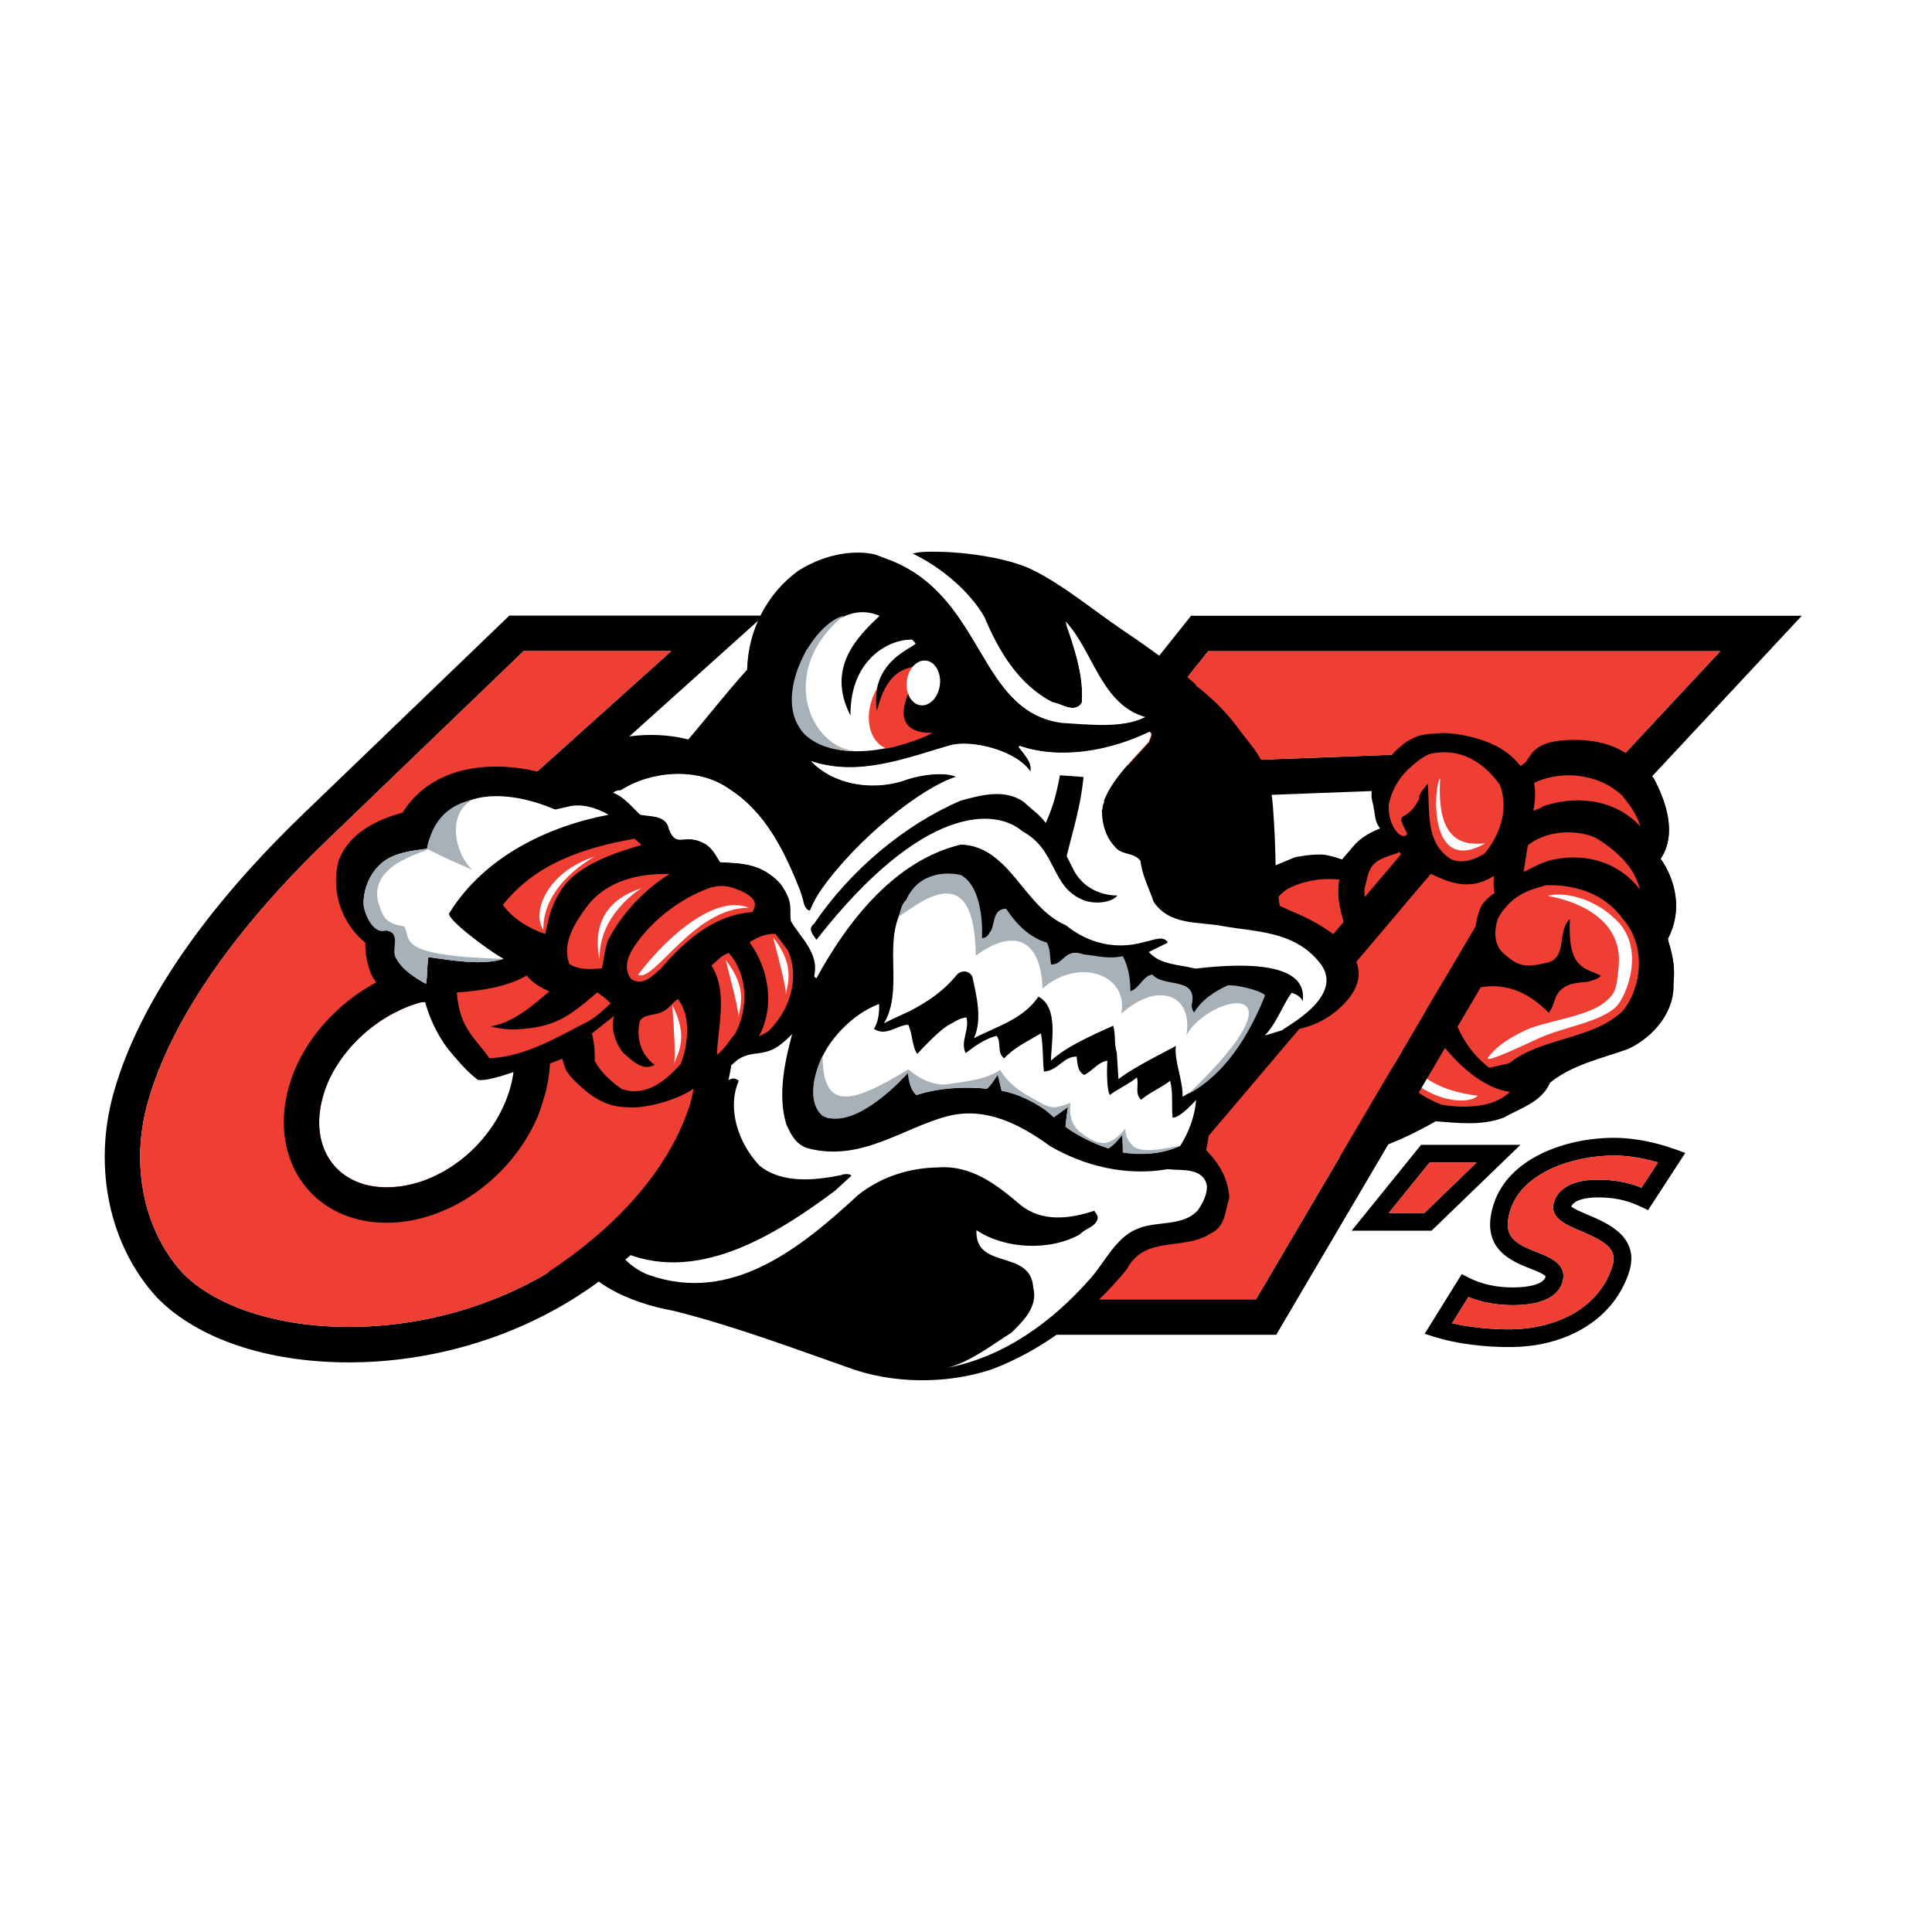 <?xml version="1.0" encoding="utf-8"?>
<!-- Generator: Adobe Illustrator 13.0.0, SVG Export Plug-In . SVG Version: 6.00 Build 14948)  -->
<!DOCTYPE svg PUBLIC "-//W3C//DTD SVG 1.0//EN" "http://www.w3.org/TR/2001/REC-SVG-20010904/DTD/svg10.dtd">
<svg version="1.0" id="Layer_1" xmlns="http://www.w3.org/2000/svg" xmlns:xlink="http://www.w3.org/1999/xlink" x="0px" y="0px"
	 width="192.756px" height="192.756px" viewBox="0 0 192.756 192.756" enable-background="new 0 0 192.756 192.756"
	 xml:space="preserve">
<g>
	<polygon fill-rule="evenodd" clip-rule="evenodd" fill="#FFFFFF" points="0,0 192.756,0 192.756,192.756 0,192.756 0,0 	"/>
	<path fill-rule="evenodd" clip-rule="evenodd" fill="#FFFFFF" d="M117.895,59.484l-2.596,3.254
		c-0.712-0.491-1.502-1.026-2.379-1.614c-0.843-0.572-1.685-1.187-2.576-1.837c-2.018-1.472-4.104-2.995-6.378-4.14
		c-2.796-1.408-7.483-2.049-10.785-2.05c-0.926-0.01-1.899,0.019-2.738,0.29l-1.355,0.438c-3.702-1.445-7.785-0.244-10.624,1.562
		c-1.525,1.123-2.786,2.513-3.745,4.085H50.027l-21.076,20.28l0,0c-0.002,0.002-0.004,0.004-0.006,0.007l0,0l-0.021,0.02
		c-0.346,0.332-0.687,0.664-1.024,0.996l-0.225,0.219l0.002,0.002c-9.67,9.551-15.805,18.827-18.239,27.589
		c-2.242,8.07-0.38,16.601,4.857,22.263l0.019,0.021l0.02,0.02c4.377,4.44,11.835,6.987,20.462,6.987
		c8.145,0,17.302-2.472,24.941-7.667c1.932,1.141,4.279,1.973,7,2.468c4.927,1.239,9.787,2.964,14.487,4.632
		c0,0,2.588,0.916,2.542,0.899c4.858,1.845,10.761,1.945,15.857,0.245c2.159-0.808,4.314-1.945,6.376-3.333h22.445
		c0,0,4.416-7.503,6.11-10.382l10.489-0.032l-5.89,9.478l1.089,0.342l2.402,0.753c2.219,0.696,5.377,1.106,8.241,1.069
		c6.573-0.095,11.739-3.456,13.483-8.771c0.702-2.138,0.286-3.756-0.582-4.978l0.636,0.305l0.7,0.337l5.996-9.213l-1.053-0.378
		l-2.32-0.833c-2.206-0.792-4.638-1.246-6.671-1.246c-1.714,0-3.508,0.229-5.224,0.701h-1.523h-1.515
		c1.229-0.635,2.553-1.473,3.38-2.979c1.381-0.999,3.145-1.566,5.005-2.164c0.614-0.197,1.251-0.401,2.05-0.694
		c2.96-1.38,5.829-4.496,5.667-8.386c0.184-1.789-0.201-3.324-0.449-4.191c1.264-3.035,0.655-6.059-0.543-8.256
		c0.92-2.185,0.683-4.814-0.709-7.843l17.036-18.272H117.895L117.895,59.484z"/>
	<path fill-rule="evenodd" clip-rule="evenodd" d="M56.012,82.662c-1.271,0-2.511,0.09-3.76,0.273l20.514-18.428l3.435-3.085h-4.618
		H51.525h-0.713l-0.514,0.495L30.301,81.16c-6.979,6.698-15.939,16.984-18.984,27.946c-2.062,7.424-0.389,15.229,4.367,20.371
		l0.019,0.021l0.02,0.021c4.013,4.071,10.965,6.406,19.073,6.406c8.271,0,16.541-2.452,23.282-6.903
		c7.424-4.901,12.563-11.866,14.862-20.142c2.107-7.587,1.155-14.781-2.611-19.737C67.107,84.903,62.156,82.662,56.012,82.662
		L56.012,82.662L56.012,82.662z M69.53,107.933c-2.066,7.439-6.701,13.711-13.402,18.135c-6.17,4.073-13.746,6.317-21.333,6.317
		c-7.048,0-13.225-1.993-16.533-5.332c-3.914-4.249-5.269-10.76-3.536-17c2.24-8.065,8.473-17.174,18.026-26.341
		c0.001-0.001,16.36-15.743,19.486-18.75h14.728L44.638,85.019l-1.181,1.06l0.926,1.289l0.13,0.181l0.804,1.119l1.282-0.506
		c3.487-1.375,6.302-1.961,9.413-1.961c4.996,0,8.972,1.757,11.499,5.082C70.604,95.351,71.339,101.419,69.53,107.933L69.53,107.933
		z"/>
	<path fill-rule="evenodd" clip-rule="evenodd" fill="#EF3E33" d="M69.53,107.933c-2.066,7.439-6.701,13.711-13.402,18.135
		c-6.17,4.073-13.746,6.317-21.333,6.317c-7.048,0-13.225-1.993-16.533-5.332c-3.914-4.249-5.269-10.76-3.536-17
		c2.24-8.065,8.473-17.174,18.026-26.341c0.001-0.001,16.36-15.743,19.486-18.75h14.728L44.638,85.019l-1.181,1.06l0.926,1.289
		l0.13,0.181l0.804,1.119l1.282-0.506c3.487-1.375,6.302-1.961,9.413-1.961c4.996,0,8.972,1.757,11.499,5.082
		C70.604,95.351,71.339,101.419,69.53,107.933L69.53,107.933z"/>
	<path fill-rule="evenodd" clip-rule="evenodd" fill="#FFFFFF" d="M38.574,118.457c-2.32,0-4.257-0.866-5.453-2.439
		c-1.294-1.703-1.617-4.046-0.908-6.597c1.476-5.313,7.235-9.804,12.577-9.804c2.329,0,4.165,0.798,5.311,2.305
		c1.251,1.646,1.545,3.973,0.829,6.552C49.375,114.071,43.948,118.457,38.574,118.457L38.574,118.457z"/>
	<path fill-rule="evenodd" clip-rule="evenodd" d="M38.574,118.457c-2.32,0-4.257-0.866-5.453-2.439
		c-1.294-1.703-1.617-4.046-0.908-6.597c1.476-5.313,7.235-9.804,12.577-9.804c2.329,0,4.165,0.798,5.311,2.305
		c1.251,1.646,1.545,3.973,0.829,6.552C49.375,114.071,43.948,118.457,38.574,118.457L38.574,118.457L38.574,118.457z
		 M54.34,109.421c1.02-3.67,0.515-7.094-1.421-9.641c-1.814-2.387-4.702-3.701-8.128-3.701c-6.917,0-14.088,5.561-15.987,12.395
		c-0.997,3.589-0.45,7.119,1.501,9.686c1.881,2.474,4.818,3.837,8.27,3.837C45.456,121.996,52.381,116.473,54.34,109.421
		L54.34,109.421z"/>
	<path fill-rule="evenodd" clip-rule="evenodd" d="M141.78,114.221l-6.927,8.565h7.972l8.868-8.565H141.78L141.78,114.221
		L141.78,114.221z M142.11,121.017h-3.551l4.065-5.027h4.689L142.11,121.017L142.11,121.017z"/>
	<polygon fill-rule="evenodd" clip-rule="evenodd" fill="#EF3E33" points="142.11,121.017 138.56,121.017 142.625,115.989 
		147.314,115.989 142.11,121.017 	"/>
	<path fill-rule="evenodd" clip-rule="evenodd" d="M167.089,114.65c-2.003-0.719-4.194-1.132-6.012-1.132
		c-4.919,0-10.55,2.036-12.043,6.585c-1.462,4.455,1.762,5.726,3.688,6.484c0.514,0.203,1.371,0.541,1.482,0.757
		c0,0.012-0.004,0.04-0.021,0.091c-0.205,0.625-1.454,1.013-3.26,1.013c-1.623,0-3.13-0.332-4.358-0.96l-0.725-0.371l-3.701,5.957
		l1.089,0.342c2.036,0.638,4.96,1.014,7.63,0.979c5.716-0.083,10.182-2.93,11.659-7.43c1.164-3.548-2.134-4.937-4.104-5.767
		c-0.568-0.239-1.402-0.591-1.647-0.829c0.372-0.835,2.092-0.904,2.624-0.904c1.674,0,2.97,0.28,4.334,0.936l0.701,0.337l3.716-5.71
		L167.089,114.65L167.089,114.65L167.089,114.65z M163.774,118.494c-1.359-0.547-2.742-0.797-4.384-0.797
		c-2.334,0-3.874,0.779-4.339,2.195c-0.522,1.591,1.177,2.307,2.676,2.938c2.655,1.118,3.674,1.863,3.109,3.584
		c-1.476,4.494-6.134,6.156-10.001,6.213c-2,0.024-4.213-0.204-5.96-0.602l1.631-2.626c1.316,0.535,2.825,0.818,4.418,0.818
		c3.479,0,4.607-1.213,4.941-2.23c0.599-1.826-1.189-2.531-2.495-3.046c-2.23-0.879-3.552-1.556-2.656-4.286
		c1.211-3.688,6.221-5.367,10.362-5.367c1.285,0,2.845,0.252,4.339,0.684L163.774,118.494L163.774,118.494z"/>
	<path fill-rule="evenodd" clip-rule="evenodd" fill="#EF3E33" d="M163.774,118.494c-1.359-0.547-2.742-0.797-4.384-0.797
		c-2.334,0-3.874,0.779-4.339,2.195c-0.522,1.591,1.177,2.307,2.676,2.938c2.655,1.118,3.674,1.863,3.109,3.584
		c-1.476,4.494-6.134,6.156-10.001,6.213c-2,0.024-4.213-0.204-5.96-0.602l1.631-2.626c1.316,0.535,2.825,0.818,4.418,0.818
		c3.479,0,4.607-1.213,4.941-2.23c0.599-1.826-1.189-2.531-2.495-3.046c-2.23-0.879-3.552-1.556-2.656-4.286
		c1.211-3.688,6.221-5.367,10.362-5.367c1.285,0,2.845,0.252,4.339,0.684L163.774,118.494L163.774,118.494z"/>
	<path fill-rule="evenodd" clip-rule="evenodd" d="M103.253,81.063c-3.381,2.846-3.913,9.264-3.483,13.377
		c1.787,6.37,7.984,9.536,13.259,13.046c0.532,0.465,0.002,1.043,0.04,1.577c0.034,1.794,0.694,3.46,2.106,4.527
		c3.338,2.521,8.157-1.102,9.694-1.172c1.637,1.679,3.547,2.995,5.743,3.265c4.489,0.201,8.935-1.714,12.636-3.812
		c2.182,0.164,4.563,0.479,6.784-0.37c1.666-0.951,3.779-1.534,4.622-3.486c2.198-1.781,5.098-2.401,7.771-3.351
		c2.533-1.18,4.734-3.717,4.538-6.676c0.27-2.196-0.573-4.021-0.556-4.324c1.793-3.487,0.208-6.684-0.729-7.98
		c1.666-2.499,0.533-5.723-0.688-8.035c-2.082-2.552-4.772-3.868-8.064-3.829c-1.889-0.384-4.027,1.221-4.714,2.229
		c-0.398-0.616-1.034-1.223-1.723-1.775c-1.784-1.442-4.973-1.609-6.967-0.684c0,0-2.797-0.619-5.193,2.362
		s-1.196,4.468-1.196,4.468l0.879,0.374l-0.32,1.867c0,0-1.554,0.524-2.528,1.607c-0.377,0.418-1.265,1.481-1.265,1.481
		s-1.307-0.461-1.95-0.487c-1.301-0.055-2.763,0.271-2.763,0.271l-2.048,0.848c0,0-0.775-0.157-3.066-1.162
		c-2.29-1.004-3.052-1.725-5.808-2.499c-2.754-0.774-3.606-2.144-8.381-1.975C105.11,80.915,103.253,81.063,103.253,81.063
		L103.253,81.063z"/>
	<path fill-rule="evenodd" clip-rule="evenodd" fill="#EF3E33" d="M142.787,75.192c3.438-0.719,5.699,1.484,6.863,3.121
		c0.919,2.462-0.018,5.039-1.561,6.873c-0.964,0.566-2.16,1.021-3.267,0.563c-2.746-1.632-2.11-5.066-2.389-7.582
		c-0.229,0.427-0.935,0.946-0.821,1.505c-1.38,2.747-0.354,6.573,1.022,9.223c-0.567,0.835-1.176,1.891-1.999,2.438
		c-1.292-1.007-2.858-1.149-4.471-1.104c0.053-0.655-0.157-1.381,0.082-1.99c0.459-2.075,0.713-2.354,3.266-3.154
		c0.299-1.732-1.147-3.33-0.355-5.131c0,0-0.326-1.591,1.277-3.139C142.04,75.27,142.787,75.192,142.787,75.192L142.787,75.192z"/>
	<path fill-rule="evenodd" clip-rule="evenodd" fill="#EF3E33" d="M161.895,100.854c-3.084,2.912-8.056,2.598-11.325,5.212
		l-1.987,0.457c-3.976-2.972-4.341-8.173-5.742-12.546c1.111-0.802,1.982-2.039,2.042-3.415c1.385,0.383,3.054,0.222,4.25-0.484
		c-2.154,1.515-2.454,4.524-0.268,6.082c-1.241,0.641-3.099,1.259-3.079,2.947c4.159-1.826,7.084,0.236,8.767,1.979
		c0.117-0.447,0.128,0.089,0.634-1.479c0.528-1.369,1.855-1.566,3.177-1.643c0.532-0.134,1.052-0.278,1.365-0.61
		c-0.713-0.38-1.577-0.559-2.07-1.09c-1.014-0.818-1.116-2.843-1.033-4.569c-1.374,1.235-0.093,4.066-2.527,4.406
		c-1.799,0.43-2.625,0.306-3.856-0.782c-1.236-0.871-1.214-2.385-0.787-3.713c1.533-2.678,3.729-2.921,4.794-3.286
		c2.938-0.085,5.838,0.841,7.663,3.357C164.134,94.209,163.975,98.225,161.895,100.854L161.895,100.854z"/>
	<path fill-rule="evenodd" clip-rule="evenodd" fill="#EF3E33" d="M143.809,110.21c-3.921-1.54-6.59-4.945-7.727-8.708
		c-0.422-1.74-1.06-3.989-0.157-5.519l0.575-0.26c1.209,0.156,2.484,0.014,3.555,0.728c1.887,2.435,2.31,5.722,4.16,8.162
		c1.601,1.936,3.978,4.015,6.431,4.32C149.037,110.561,145.983,110.591,143.809,110.21L143.809,110.21z"/>
	<path fill-rule="evenodd" clip-rule="evenodd" fill="#FFFFFF" d="M147.44,109.32c-1.247,1.373-9.777,0.403-11.149-11.157
		c0.022-1.562,1.11-0.952,1.478,0.273C138.975,102.466,139.072,108.328,147.44,109.32L147.44,109.32z"/>
	<path fill-rule="evenodd" clip-rule="evenodd" fill="#FFFFFF" d="M148.506,105.454c-0.573,0.758,2.875-0.881,5.129-1.914
		c2.255-1.034,6.019-1.559,7.603-3.099c1.029-1.001,2.925-5.685,0.13-8.532c-2.766-2.818-6.154-2.86-6.945-2.51
		c0,0,7.572,0.983,7.081,6.927c-0.215,2.615-0.438,2.864-1.406,3.674c-1.718,1.438-6.014,1.887-7.887,2.778
		C150.073,103.797,149.113,104.65,148.506,105.454L148.506,105.454z"/>
	<path fill-rule="evenodd" clip-rule="evenodd" fill="#FFFFFF" d="M143.687,77.66c-0.62,0.501-1.331,9.81,4.5,6.478
		C146.185,84.315,143.268,84.206,143.687,77.66L143.687,77.66z"/>
	<path fill-rule="evenodd" clip-rule="evenodd" fill="#EF3E33" d="M133.565,89.76c0.226,1.949,1.269,4.44,1.269,4.44
		c-1.27-0.104-2.064-0.991-3.21-0.975c-1.498,0.022-3.246-2.5-4.683-2.07c-0.082-1.104,0.637-1.831,1.459-2.434
		c1.54-0.826,3.365-1.152,5.221-0.97C133.621,87.752,133.448,88.461,133.565,89.76L133.565,89.76z"/>
	<path fill-rule="evenodd" clip-rule="evenodd" d="M179.767,61.435h-60.934l-12.534,15.715l-2.407,3.018l3.857-0.146l35.957-1.36
		l-2.442,4.821l-39.692,46.771l-2.474,2.915h3.822h24.41l23.897-40.605l12.978-14.438L179.767,61.435L179.767,61.435L179.767,61.435
		z M161.595,75.736l-0.011,0.012l-13.107,14.581l-0.118,0.133l-0.091,0.152l-22.961,39.015h-18.564l37.354-44.017l0.135-0.159
		l0.095-0.186l3.896-7.689l1.358-2.682l-3.004,0.114l-35.104,1.328l9.066-11.366h51.091l-10.023,10.751L161.595,75.736
		L161.595,75.736z"/>
	<polygon fill-rule="evenodd" clip-rule="evenodd" fill="#EF3E33" points="161.595,75.736 161.584,75.748 148.477,90.329 
		148.358,90.462 148.268,90.614 125.307,129.629 106.742,129.629 144.097,85.612 144.231,85.453 144.326,85.267 148.222,77.578 
		149.58,74.896 146.576,75.011 111.472,76.339 120.538,64.973 171.629,64.973 161.605,75.724 161.595,75.736 	"/>
	<path fill-rule="evenodd" clip-rule="evenodd" d="M120.889,108.663c-0.069,2.074-0.104,4.078-0.554,6.083
		c1.313,1.348,2.178,2.8,2.315,4.735c-0.414,1.278-0.38,2.903-1.831,3.56c-2.662,1.797-6.602,0.139-8.399,3.595
		c-3.56,4.39-8.398,8.088-13.479,9.988c-4.562,1.521-10.022,1.451-14.481-0.242c-5.703-2.004-11.336-4.112-17.247-5.599
		c-4.355-0.795-9.297-2.8-11.06-7.466c-2.488-5.115-2.247-11.647-1.486-17.488c-1.037,0.138-5.668,2.212-7.016,1.901
		c0-0.07-3.525-2.351-5.046-7.984c-2.143,0-4.39-0.657-5.357-2.662c-0.38-1.036-0.587-1.97-0.553-3.145
		c-2.385-1.901-3.422-5.012-2.696-7.915c0.968-2.765,3.836-4.078,6.325-4.735c2.696-4.424,7.984-5.081,12.408-4.251
		c2.281,1.521,3.871-1.693,6.014-2.004c2.73-1.59,6.567-1.901,9.712-1.002c2.005-2.351,3.975-4.874,6.083-7.224
		c0.104-3.94,1.936-7.534,5.081-9.85c2.834-1.797,6.631-2.577,9.643-0.899c8.995,3.915,8.39,14.931,16.59,15.968
		c2.488,0.138,6.049,0.587,8.295-0.587c-4.424-1.279-5.012-6.222-7.812-9.229c0.83,2.419,1.832,5.253,1.591,7.915
		c-0.761,1.106-2.005,0.069-2.938-0.069c-3.422-1.763-5.495-5.288-6.878-8.571c-1.382-2.454-4.151-4.86-7.068-6.243
		c0.734-0.238,1.901-0.194,2.268-0.194c2.875,0,7.323,0.604,9.776,1.84c3.093,1.557,5.937,3.949,8.736,5.85
		c4.597,3.076,7.992,5.833,7.475,5.66c0,0,2.313,1.652,4.116,4.109c1.802,2.458,3.276,3.44,3.604,8.192
		c0.327,4.751,0.164,5.407,0.327,7.045c0.164,1.639,0.328,2.622,0.328,2.622l1.059,0.498c2.385,0.933,10.554,4.781,4.805,9.816
		c-1.545,1.352-3.422,2.107-5.564,2.143c0.276-0.346,6.117-3.238,3.94-6.487c-2.535-3.456-6.486-3.295-9.908-3.917
		c-2.351-0.45-5.266-0.035-6.855-2.42c-0.449-1.348-1.14-2.592-1.313-4.078c-0.656-0.898-1.831-0.519-2.522-1.382
		c-1.071-1.106-1.383-2.627-1.313-4.079c0.761-2.489,2.938-4.493,4.666-6.428c0.069-0.277,0.242-0.519,0.242-0.83l-0.173-0.172
		c-3.837,1.866-8.813,2.834-12.961,1.417l-0.104,0.104c0.553,0.76,1.382,1.521,1.175,2.488c-1.305-2.074-5.738-3.249-7.984-2.661
		c-4.424,1.279-9.125,3.18-13.894,1.59c2.177,2.281,5.875,2.938,9.055,1.97c1.624-0.622,4.173-0.985,5.426-0.415
		c-3.456,1.071-9.436,6.809-13.341,11.095l-1.244,2.247c-0.177,0.053-0.526-0.238-0.657-0.691c-0.091-0.486-0.235-0.811-0.415-1.417
		c-1.486-3.698-3.353-7.708-7.085-10.058C69.667,76.554,65,76.935,61.993,78.87c-0.311,0-0.553,0.069-0.76,0.242
		c1.037,0.38,1.866,1.417,2.661,2.177c1.106,0.208,2.626,0.035,2.903,1.486c0.743,1.953,1.521,0.225,3.594,1.435
		c0.681,0.397,1.037,1.089,1.486,1.814c2.074,0.104,4.13,0.086,6.031,2.161c1.417,1.987,0.847,2.54,1.054,3.75
		c0.968,1.659,2.869,3.214,2.315,5.496l0.173,0.173c3.146-5.738,7.811-11.752,14.413-13.342c4.943,0.138,6.291,6.291,10.542,8.088
		c2.212,1.797,4.978,2.488,7.846,1.659c0.622,0.173,1.901-0.691,2.316,0.069l-1.901,0.933c1.175,1.313,3.041,1.245,4.666,1.659
		c11.803-1.4,10.646,2.627,10.714,3.249c-0.241-0.449-0.691-0.727-1.141-0.83c-0.933,1.313-1.451,2.973-2.661,4.251
		C124.552,105.138,123.101,107.35,120.889,108.663L120.889,108.663z"/>
	<path fill-rule="evenodd" clip-rule="evenodd" fill="#FFFFFF" d="M127.92,102.792c0.276-0.346,6.117-3.237,3.94-6.487
		c-2.535-3.456-6.487-3.294-9.908-3.917c-2.351-0.449-5.266-0.034-6.855-2.419c-0.449-1.348-1.141-2.592-1.313-4.079
		c-0.656-0.898-1.831-0.519-2.522-1.382c-1.072-1.106-1.383-2.627-1.313-4.079c0.761-2.488,2.938-4.493,4.666-6.429
		c0.068-0.276,0.242-0.518,0.242-0.829l-0.174-0.173c-3.836,1.866-8.812,2.834-12.96,1.417l-0.104,0.104
		c0.554,0.761,1.383,1.521,1.176,2.489c-1.305-2.074-5.737-3.249-7.984-2.662c-4.424,1.279-9.125,3.18-13.894,1.59
		c2.177,2.281,5.876,2.938,9.055,1.97c1.625-0.622,4.174-0.985,5.427-0.415c-3.456,1.071-9.789,6.126-13.341,11.094
		c-0.89,1.245-1.244,2.247-1.244,2.247c-0.346,0.104-0.657-0.38-0.657-0.691c-0.182-0.637-0.109-0.673-0.415-1.417
		c-1.486-3.698-3.353-7.708-7.086-10.057c-3.041-2.144-7.708-1.763-10.714,0.172c-0.312,0-0.553,0.069-0.761,0.242
		c1.037,0.38,1.867,1.417,2.662,2.177c1.105,0.208,2.627,0.035,2.903,1.486c0.743,1.953,1.521,0.225,3.594,1.434
		c0.681,0.397,1.037,1.089,1.486,1.814c2.074,0.104,4.13,0.086,6.031,2.161c1.417,1.987,0.847,2.54,1.054,3.75
		c0.968,1.659,2.869,3.214,2.315,5.496l0.173,0.172c3.145-5.737,7.811-11.751,14.413-13.34c4.943,0.138,6.291,6.29,10.542,8.087
		c2.212,1.797,4.978,2.488,7.846,1.659c0.883-0.175,1.901-0.691,2.315,0.069l-1.9,0.933c1.175,1.313,3.041,1.244,4.666,1.659
		c11.803-1.4,10.646,2.627,10.714,3.249c-0.241-0.449-0.69-0.726-1.14-0.829c-0.934,1.312-1.452,2.972-2.662,4.251L127.92,102.792
		L127.92,102.792z"/>
	<path fill-rule="evenodd" clip-rule="evenodd" fill="#FFFFFF" d="M78.445,112.154c0.501,1.168,1.037,2.073,2.177,2.419
		c5.392,1.383,9.505-2.108,14.067-3.249c3.733-0.898,7.154,0.898,10.058,3.007c3.388,2.005,7.639,3.042,11.752,2.316
		c1.348,0.173,3.49-0.208,3.905,1.59c0.069,0.898-0.38,1.797-0.933,2.557c-1.521,1.625-4.148,0.969-6.049,1.832
		c-2.005,0.795-3.146,3.18-4.493,4.771c-3.94,4.527-8.744,7.948-14.344,9.055c2.35-0.656,4.286-2.212,6.325-3.491
		c1.244-1.209,2.661-2.626,2.177-4.492c-0.241-3.906-5.841-1.694-5.667-5.737c2.765,1.866,7.258,2.143,10.333,0.414
		c0.554-0.622,1.59-0.726,1.764-1.59c0.034-0.311-0.208-0.519-0.346-0.761c-2.454,0.83-5.185,1.141-7.328-0.553
		c-2.35-2.004-4.873-4.009-8.226-3.768c-2.938,0.035-5.772,0.968-8.019,2.766c-5.737,5.288-12.581,10.853-20.807,7.984
		c-1.002-0.334-2.454-1.279-3.076-2.489c7.569,3.561,15.519-1.417,21.567-5.91l1.659-1.521c-0.069-0.207-0.726-0.207-1.002-0.069
		c-2.662,0.553-5.945,0.864-8.157-0.933c-2.108-2.213-3.284-5.703-2.074-8.468c-0.864-0.761-1.521,0.587-2.246,0.898
		c-1.728,1.278-3.422,2.627-5.737,2.488c-1.141-0.38-1.36,0.135-2.224-0.729c1.866,0.38,3.088-0.618,4.885-1.345
		c1.244-0.587,2.177-1.486,3.491-1.9c1.452-1.106,1.573-1.959,3.751-2.154c1.138-0.19,1.815-0.299,3.404-1.924
		C78.341,105.76,77.546,109.216,78.445,112.154L78.445,112.154z"/>
	<path fill-rule="evenodd" clip-rule="evenodd" d="M108.1,77.522c-0.276,2.938-0.984,5.029-1.676,7.898l0.604,1.209
		c1.4,2.886,4.459,2.713,4.459,2.713c-0.553,0.691-2.126,0.916-3.336,0.484c-3.369-1.296-2.644-5.012-6.135-6.878
		c-2.592-2.281-9.85-2.886-20.564,10.818c-0.276-0.449-0.933-1.071-0.242-1.59c3.629-5.357,9.021-9.885,14.654-12.304
		c2.04-0.553,4.424-1.21,6.325,0.173c0.691,0.691,1.625,1.279,2.143,2.074c0.691-1.59,0.997-2.546,1.418-4.77L108.1,77.522
		L108.1,77.522z"/>
	<path fill-rule="evenodd" clip-rule="evenodd" fill="#FFFFFF" d="M57,80.408c1.347-0.208,2.713,0.293,3.715,0.881
		c-6.014,1.141-12.408,4.165-15.899,9.833c-0.276,0.553,3.802,3.646,5.426,4.545c-2.281,0.691-5.081,0.138-7.5-0.173
		c-0.172,0.985-0.069,1.867-0.242,2.662c-1.175-0.622-2.212-1.417-2.834-2.662c-0.415-0.864,0.311-2.592-1.14-2.661
		c-1.175-0.38-2.109-1.313-2.247-2.558c-0.069-1.867,0.933-3.906,2.731-4.77c1.105-0.519,2.315-0.657,3.594-0.83
		c0.276-1.866,1.762-3.249,3.318-4.389c2.834-1.59,6.74-0.691,9.47,0.484L57,80.408L57,80.408z"/>
	<path fill-rule="evenodd" clip-rule="evenodd" fill="#EF3E33" d="M63.998,84.296c-2.247,0.691-6.653,1.936-8.208,4.839
		c-0.864,1.382-1.02,2.488-1.4,4.044c-1.59-0.519-3.283-1.556-4.216-2.903c3.318-4.182,8.122-5.703,13.133-6.602L63.998,84.296
		L63.998,84.296z"/>
	<path fill-rule="evenodd" clip-rule="evenodd" fill="#EF3E33" d="M66.798,87.2c-2.489,1.521-4.839,4.044-6.152,6.636
		c-0.311,0.864-0.38,1.832-0.587,2.765c-1.071,0.104-2.247,0.208-3.249-0.415c-0.795-2.073,0.553-4.113,1.763-5.771
		C60.542,87.856,63.687,87.131,66.798,87.2L66.798,87.2z"/>
	<path fill-rule="evenodd" clip-rule="evenodd" fill="#FFFFFF" d="M95.761,87.511c1.832,1.209,2.161,4.51,2.195,6.55
		c0.276,0.207,0.604-0.812,0.881-1.124c0.484-0.691,0.346-2.039,1.417-2.074c1.037,1.556,2.316,2.869,4.078,3.387
		c0.381,0.726,0.277,1.452,0.415,2.178c1.244,0.069,1.763-2.143,3.249-1.002c1.348-0.069,2.558,0.483,3.906,0.173
		c0.553,1.036,0.76,2.246,0.76,3.49c0.898-0.241,1.21-1.485,2.178-1.658c1.175,1.348,4.459,0.173,3.975,2.902
		c-0.104,0.173,0.017,0.727,0.225,0.899c0.622-1.21,2.16-2.212,3.37-2.73c1.485,0,3.802,0.76,3.663,1.071
		c-1.555,3.871-4.359,7.841-8.092,9.846c0.069-1.59-0.843-3.556-0.67-5.076c0.069,0.034-4.096,2.039-5.72,3.317l-0.173-2.661
		c-0.276-0.863-0.091-1.715-0.35-2.665c-1.858,0.842-4.662,2.043-6.218,3.495c0.035-1.832,0.796-5.323-1.244-6.395
		c-1.555,2.281-4.182,2.973-6.428,4.147c0.83-1.9,0.277-4.147-0.173-6.151c-0.311-0.588-1.002-0.657-1.486-0.243
		c-1.279,1.625-3.007,2.801-4.839,3.733c0,0-1.693,0.761-2.488,1.175c1.867-3.145,0.139-7.361,1.486-10.679
		c0.242-0.484,0.208-1.175,0.691-1.486C91.164,87.822,93.515,86.992,95.761,87.511L95.761,87.511z"/>
	<path fill-rule="evenodd" clip-rule="evenodd" fill="#EF3E33" d="M74.367,89.101c1.037,0.64,1.167,1.115,0.691,1.901
		c-3.698,0.242-6.636,2.73-9.09,5.599c-0.89,0.786-1.832,1.832-3.007,1.071c-0.864-1.192-0.172-2.359,0.104-2.903
		c1.555-2.523,4.26-4.77,7.111-5.936C71.774,88.098,72.898,88.357,74.367,89.101L74.367,89.101z"/>
	<path fill-rule="evenodd" clip-rule="evenodd" fill="#EF3E33" d="M78.618,94.838c1.209,2.766,0.172,6.014-2.005,8.088l-0.898,0.483
		c1.625-3.007,1.002-6.739-0.933-9.401c0.726-0.449,1.59-0.898,2.592-0.829L78.618,94.838L78.618,94.838z"/>
	<path fill-rule="evenodd" clip-rule="evenodd" fill="#EF3E33" d="M72.708,95.08c1.936,2.178,1.97,5.53,0.657,8.019
		c-0.553,0.656-1.072,1.555-1.832,2.143c0.069-2.765,1.141-6.221-0.553-8.917C71.533,95.909,71.982,95.288,72.708,95.08
		L72.708,95.08z"/>
	<path fill-rule="evenodd" clip-rule="evenodd" fill="#EF3E33" d="M54.805,98.916c-1.763,1.486-3.595,3.111-5.876,3.491
		c0.985,0.251,2.022,0.337,2.627,0.294c3.802-0.208,5.15-1.228,8.019-3.681c0.493,0.311,0.838,0.569,1.356,1.088
		c-0.302,0.26-1.581,1.513-2.376,1.858c-3.076,1.59-6.169,3.447-9.729,3.62c-1.348-2.005-2.973-2.886-3.249-6.566
		c2.489-0.173,4.977-0.554,6.982-1.694C53.146,98.087,54.01,98.57,54.805,98.916L54.805,98.916z"/>
	<path fill-rule="evenodd" clip-rule="evenodd" fill="#EF3E33" d="M67.904,106.175c-1.521,1.659-3.421,3.283-5.841,2.488
		c-1.037-0.691-2.143-1.693-2.73-2.834c0.035-0.968-0.069-1.901-0.276-2.73l2.247-1.763c-0.45,0.968,0.034,2.661,0.83,3.663
		c0.829,0.727,1.936,1.936,3.18,1.244c-1.382-1.002-1.867-2.729-1.486-4.32c0.311-0.76,1.452-0.587,2.143-0.933
		c0.76-0.276,0.968-0.864,1.659-1.313C68.975,101.336,68.664,104.273,67.904,106.175L67.904,106.175z"/>
	<polygon fill-rule="evenodd" clip-rule="evenodd" fill="#FFFFFF" points="93.86,136.555 94.275,136.555 93.86,136.555 	"/>
	<path fill-rule="evenodd" clip-rule="evenodd" fill="#A7B1B7" d="M118.549,109.154c3.732-2.004,6.088-5.915,7.643-9.786
		c0.139-0.312-2.177-1.071-3.663-1.071c-1.21,0.518-2.748,1.521-3.37,2.73c-0.207-0.173-0.328-0.727-0.225-0.899
		c0.484-2.73-2.799-1.555-3.975-2.903c-0.968,0.173-1.278,1.418-2.178,1.659c0-1.244-0.207-2.454-0.76-3.491
		c-1.348,0.311-2.358,0-3.906-0.173c-1.92-0.694-2.004,1.071-3.248,1.002c-0.139-0.726-0.035-1.452-0.415-2.177
		c-1.763-0.519-3.042-1.832-4.078-3.388c-1.071,0.035-1.122,0.897-1.417,2.074c-0.102,0.404-0.725,1.018-1.001,0.811
		c0.009,0.524,0.432-4.839-2.075-6.237c-2.247-0.518-4.597,0.312-5.392,2.42c-0.484,0.311-0.648,1.175-0.811,1.691
		c1.418-0.694,7.586-6.602,7.673,3.94c4.061-3.024,6.567-1.296,6.653,3.283c3.629-3.197,8.644-1.395,7.863,2.506
		c3.629-3.283,7.184-1.96,6.502,2.132C120.674,99.13,131.03,97.227,118.549,109.154L118.549,109.154z"/>
	<path fill-rule="evenodd" clip-rule="evenodd" fill="#FFFFFF" d="M93.598,67.246l-0.83-0.898c-1.555,0.691-4.035,0.06-5.253,5.046
		c-1.028-5.504,3.836-6.774,3.836-7.224c-0.173-0.104-0.346-0.484-0.519-0.345c-1.797-0.052-6.031,1.676-5.979,7.569
		c-2.471-4.813,0.76-7.915,2.903-9.954c-3.042-1.313-5.703,1.21-7.327,3.491c-1.106,2.351-2.212,6.152-0.069,8.399
		c3.491,2.765,8.848,1.486,12.408-0.104c-1.486,0.139-3.689-0.38-2.177-4.078C90.591,69.146,93.702,71.938,93.598,67.246
		L93.598,67.246z"/>
	<path fill-rule="evenodd" clip-rule="evenodd" fill="#EF3E33" d="M93.618,67.292l-0.847-1.184c-1.556,0.691-4.053-0.19-5.271,4.795
		c-0.208-1.113-0.137-1.515,0.048-2.31c-0.037,0.062-0.076,0.123-0.111,0.187c-1.249,2.292-0.917,4.882,0.743,5.787
		c0.085,0.046,0.173,0.083,0.261,0.119c1.428-0.29,2.805-0.754,4.002-1.265c0.043-0.045,0.526-0.268,0.569-0.314
		c-1.471,0.066-3.841-0.392-2.401-3.915C90.611,69.192,93.722,71.983,93.618,67.292L93.618,67.292z"/>
	<path fill-rule="evenodd" clip-rule="evenodd" fill="#FFFFFF" d="M91.923,70.374c-0.917-0.055-1.571-1.101-1.461-2.336
		c0.11-1.235,0.942-2.191,1.859-2.135c0.917,0.055,1.571,1.101,1.461,2.336C93.672,69.474,92.839,70.43,91.923,70.374L91.923,70.374
		z"/>
	<path fill-rule="evenodd" clip-rule="evenodd" fill="#A7B1B7" d="M50.242,95.667c-2.281,0.691-5.081,0.138-7.5-0.173
		c-0.172,0.985-0.069,1.867-0.242,2.662c-1.175-0.622-2.429-1.417-3.051-2.662c-0.415-0.864,0.614-2.385-0.923-2.661
		c-1.141,0.449-2.109-1.313-2.247-2.558c-0.069-1.867,0.933-3.906,2.731-4.77c1.105-0.519,2.315-0.657,3.594-0.83
		c1.002,0.139-5.91,1.175-4.874,5.323c0.432,1.21,0.519,2.16,2.592,2.42C41.101,93.715,39.286,95.356,50.242,95.667L50.242,95.667z"
		/>
	<path fill-rule="evenodd" clip-rule="evenodd" fill="#A7B1B7" d="M47.235,79.746c-0.349,0.19-3.802,0.461-4.631,4.931
		c0,0,1.751,0.945,4.516,2.097C45.277,85.045,44.585,81.013,47.235,79.746L47.235,79.746z"/>
	<path fill-rule="evenodd" clip-rule="evenodd" fill="#A7B1B7" d="M84.174,61.442c-4.147,0.994-9.85,13.479,1.426,13.522
		C80.761,74.792,77.478,66.843,84.174,61.442L84.174,61.442z"/>
	<path fill-rule="evenodd" clip-rule="evenodd" fill="#FFFFFF" d="M63.652,97.258c3.284-4.321,7.961-8,11.06-6.683
		C69.24,90.518,65.266,98.063,63.652,97.258L63.652,97.258z"/>
	<path fill-rule="evenodd" clip-rule="evenodd" fill="#FFFFFF" d="M78.399,99.331c0.115-1.095,1.037-2.88-1.267-5.818
		C77.65,95.529,78.515,98.697,78.399,99.331L78.399,99.331z"/>
	<path fill-rule="evenodd" clip-rule="evenodd" fill="#FFFFFF" d="M73.661,101.592c0.115-1.095,1.037-2.88-1.267-5.818
		C72.913,97.79,73.776,100.959,73.661,101.592L73.661,101.592z"/>
	<path fill-rule="evenodd" clip-rule="evenodd" fill="#FFFFFF" d="M67.226,106.236c0.32-1.053,1.563-2.632-0.144-5.952
		C67.209,102.361,67.458,105.637,67.226,106.236L67.226,106.236z"/>
	<path fill-rule="evenodd" clip-rule="evenodd" fill="#FFFFFF" d="M63.998,88.617c0,0-4.292,2.535-4.176,7.114
		C59.447,93.974,59.159,90.172,63.998,88.617L63.998,88.617z"/>
	<path fill-rule="evenodd" clip-rule="evenodd" fill="#FFFFFF" d="M59.361,85.449c0,0-5.243,2.708-5.149,7.323
		C53.024,91.065,54.522,87.004,59.361,85.449L59.361,85.449z"/>
	<path fill-rule="evenodd" clip-rule="evenodd" fill="#FFFFFF" d="M116.982,111.497c-0.104-1.451,0.069-2.454-0.242-3.663
		c-0.933,0.726-2.073,1.175-2.903,1.9c-0.656-0.656-0.173-1.451-0.414-2.247c-0.519,0.519-2.42,1.452-2.661,1.764
		c-0.346-0.277-0.346-2.489-0.277-3.422c-0.898,0.104-1.555,1.071-2.315,1.417c-0.691-0.346-0.656-1.175-0.761-1.832
		c-1.348,0-1.827,1.392-3.253,1.499c-0.138-1.071-0.064-2.604-0.307-3.814c-1.244,0.76-2.627,1.382-3.663,2.488
		c-0.761-0.553-0.242-1.624-0.761-2.247c-1.141,0.312-2.108,0.969-3.076,1.729c-0.587-1.141,0.415-2.315,0.069-3.56
		c-0.726,0.069-1.279,0.519-1.901,0.829c-0.933,0.622-2.239,1.987-3.007,2.81c-0.518-0.729-0.449-1.979-0.898-2.913
		c-1.175,0.069-2.212,1.21-3.422,0.415c0.45-0.691,0.553-1.659,0.519-2.488c-2.661,1.002-5.253,3.663-6.083,6.324
		c-0.758,2.338-0.594,4.642,1.071,5.081c3.214,0.207,5.635-2.528,7.881-4.498c0.422,0.872,0.274,1.591,0.864,2.183
		c2.094-0.708,4.646-0.875,7.023-0.631c0.55-0.543,1.158-1.521,1.158-1.521s0.103,0.946,0.308,1.725
		c0.026,0.005,0.056,0.008,0.083,0.013c1.555,0.242,2.903,1.037,4.251,1.832c0.271,0.257,0.549,0.507,0.835,0.75
		c0.673-0.367,1.476-1.055,1.476-1.055s-0.237,1.179-0.234,2.026c1.312,0.941,2.742,1.706,4.239,2.184
		c0.635-0.439,1.44-1.4,1.44-1.4s-0.033,0.971,0.063,1.773c1.853,0.333,3.772,0.194,5.66-0.615c0.898-1.383,1.485-3.076,1.59-4.597
		C119.333,109.734,117.674,111.636,116.982,111.497L116.982,111.497z"/>
	<path fill-rule="evenodd" clip-rule="evenodd" fill="#A7B1B7" d="M82.074,105.312c0,5.493,2.743,4.938,8.558,1.371
		c0,0,1.92,1.811,4.005,1.481c2.084-0.329,3.786-0.494,5.157-1.426c0,0,0.604,1.371,2.853,2.633c2.25,1.262,2.195,1.371,4.17,0.658
		c0,0-0.385,1.865,0.933,2.907c1.316,1.043,1.975,1.098,2.469,1.098c0.493,0,1.536-0.658,2.085-1.481c0,0-0.22,0.823,0.713,1.756
		s3.804,0.098,4.728,0.021c0,0-2.259,1.198-5.724,0.675l-0.063-1.773c0,0-0.815,1.119-1.377,1.341c0,0-2.357-0.701-4.298-2.151
		l0.271-1.954l-1.418,1.022c0,0-1.834-1.955-5.205-2.667l-0.41-1.591c0,0-0.635,1.117-1.056,1.388c0,0-3.662-0.455-7.023,0.631
		c0,0-0.699-0.317-0.864-2.183c0,0-5.102,5.869-8.503,4.278C80.044,109.536,81.854,105.751,82.074,105.312L82.074,105.312z"/>
	<path fill="none" stroke="#000000" stroke-width="0.491" stroke-miterlimit="2.613" d="M47.935,107.276
		c0-0.069-3.81-1.896-5.331-7.53c-2.143,0-4.39-0.657-5.357-2.662c-0.38-1.036-0.587-1.97-0.553-3.145
		c-2.385-1.901-3.422-5.012-2.696-7.915c0.968-2.765,3.836-4.078,6.325-4.735c2.696-4.424,7.984-5.081,12.408-4.251
		c2.645,0.837,3.871-1.693,6.014-2.004c2.73-1.59,6.958-1.85,10.103-0.951"/>
	<path fill-rule="evenodd" clip-rule="evenodd" fill="#FFFFFF" d="M89.329,55.469c-1.193,0.048-2.168-0.205-2.168-0.205l2.103,0.794
		c8.995,3.915,8.506,15.034,16.706,16.071c2.488,0.138,6.049,0.588,8.296-0.587c-4.425-1.279-5.161-6.553-7.961-9.56
		c0.83,2.419,1.865,5.482,1.624,8.143c-0.761,1.106-2.005,0.069-2.938-0.069c-3.422-1.763-5.38-5.185-6.762-8.469
		c-1.383-2.454-4.268-4.963-7.184-6.346C91.043,55.242,90.521,55.42,89.329,55.469L89.329,55.469z"/>
	<path fill-rule="evenodd" clip-rule="evenodd" d="M166.964,97.988c0.27-2.196-0.573-4.021-0.556-4.324
		c1.793-3.487,0.208-6.684-0.729-7.98c1.666-2.499,0.533-5.723-0.688-8.035c-2.082-2.552-4.434-3.874-8.064-3.829
		c-3.631,0.046-4.027,1.221-4.714,2.229c0,0-1.232,0.636-1.232,2.479s-0.246,1.352,0.123,2.212c0.368,0.86,0.368,0.982,0.368,0.982
		s-1.229,0.492-1.352,1.475c-0.123,0.983,0.492,1.966,0.492,1.966s-0.86,0.369-1.229,1.105c-0.368,0.737-0.491,2.089-0.245,2.826
		c0,0-1.106,0.615-1.475,1.598c-0.368,0.983-0.86,2.704,0,4.669C148.165,96.511,167.16,100.947,166.964,97.988L166.964,97.988z"/>
	<path fill-rule="evenodd" clip-rule="evenodd" fill="#EF3E33" d="M161.895,100.854c-3.084,2.912-8.056,2.598-11.325,5.212
		l-1.987,0.457c-3.976-2.972,4.287-7.181,5.97-5.438c0.117-0.447,0.128,0.089,0.634-1.479c0.528-1.369,1.855-1.566,3.177-1.643
		c0.532-0.134,1.052-0.278,1.365-0.61c-0.713-0.38-1.577-0.559-2.07-1.09c-1.014-0.818-1.116-2.843-1.033-4.569
		c-1.374,1.235-0.093,4.066-2.527,4.406c-1.799,0.43-2.625,0.306-3.856-0.782c-1.236-0.871-1.214-2.385-0.787-3.713
		c1.533-2.678,3.729-2.921,4.794-3.286c2.938-0.085,5.838,0.841,7.663,3.357C164.134,94.209,163.975,98.225,161.895,100.854
		L161.895,100.854z"/>
	<path fill-rule="evenodd" clip-rule="evenodd" fill="#FFFFFF" d="M148.506,105.454c-0.573,0.758,2.875-0.881,5.129-1.914
		c2.255-1.034,6.019-1.559,7.603-3.099c1.029-1.001,2.925-5.685,0.13-8.532c-2.766-2.818-6.154-2.86-6.945-2.51
		c0,0,7.572,0.983,7.081,6.927c-0.215,2.615-0.438,2.864-1.406,3.674c-1.718,1.438-6.014,1.887-7.887,2.778
		C150.073,103.797,149.113,104.65,148.506,105.454L148.506,105.454z"/>
	<path fill-rule="evenodd" clip-rule="evenodd" d="M150.489,75.21c-2.122-1.715-5.83-2.184-6.966-2.053
		c-1.136,0.13-2.829-0.211-5.193,2.795c-1.938,2.465-1.36,4.054-1.216,4.993s0.104,1.269,1.21,2.498
		c1.105,1.229,1.966,2.826,3.44,3.317s3.982,2.455,6.881,0.86c2.458-1.352,2.723-1.318,3.44-3.932
		c0.72-2.614,0.831-3.084,0.492-5.284C152.332,76.808,151.178,75.762,150.489,75.21L150.489,75.21z"/>
	<path fill-rule="evenodd" clip-rule="evenodd" fill="#EF3E33" d="M142.787,75.192c3.438-0.719,5.699,1.484,6.863,3.121
		c0.919,2.462-0.018,5.039-1.561,6.873c-0.964,0.566-2.16,1.021-3.267,0.563c-2.746-1.632-2.11-5.066-2.389-7.582
		c-0.229,0.427-0.935,0.946-0.821,1.505c-1.38,2.747-2.577,0.875-1.2,3.525c-0.567,0.834-1.998-0.88-1.854-2.902
		c0,0,0.272-1.932,1.876-3.479C142.04,75.27,142.787,75.192,142.787,75.192L142.787,75.192z"/>
	<path fill-rule="evenodd" clip-rule="evenodd" fill="#FFFFFF" d="M143.687,77.66c-0.62,0.501-1.331,9.81,4.5,6.478
		C146.185,84.315,143.268,84.206,143.687,77.66L143.687,77.66z"/>
	<path fill-rule="evenodd" clip-rule="evenodd" d="M71.448,112.875c-2.276,6.819-6.792,11.603-13.075,15.75
		c-6.218,4.105-3.297-10.041-1.372-16.972c0.174-0.628,0.334-2.229,0.289-1.885c0,0,1.423-0.598,1.837-0.745l0,0
		c0.271,0.371,0.624,0.806,1.088,1.336c0.537,0.614,1.176,1.035,1.554,1.288c1.083,0.722,4.979-3.041,6.791-3.54
		c2.095-0.578,2.961-0.795,4.406-1.806C72.965,106.302,72.388,109.624,71.448,112.875L71.448,112.875z"/>
	<path fill-rule="evenodd" clip-rule="evenodd" fill="#EF3E33" d="M68.775,110.4c-2.276,6.819-7.804,12.377-14.086,16.525
		c-6.218,4.105-2.474-10.709-0.361-17.584c0.524-1.704,0.569-3.564,0.524-3.222c0,0,0.833-0.341,1.246-0.487
		c0,0,0.225,0.777,0.356,1.079c0.131,0.303,0.582,0.853,1.088,1.336c0.506,0.483,1.176,1.035,1.553,1.287
		c1.083,0.723,2.095,1.156,3.973,1.156c1.891,0,4.696-0.867,6.141-1.878C69.209,108.613,69.046,109.534,68.775,110.4L68.775,110.4z"
		/>
	
		<path fill-rule="evenodd" clip-rule="evenodd" fill="#EF3E33" stroke="#000000" stroke-width="0.246" stroke-miterlimit="2.613" d="
		M163.891,82.911c-2.434-3.006-6.464-3.523-9.864-2.366c-0.358,0.266-0.777,0.36-1.221,0.53c0.225-0.967,0.312-1.896,0.116-3.038
		c2.861-1.407,6.664-0.965,8.985,1.229C162.815,80.363,163.618,81.474,163.891,82.911L163.891,82.911z"/>
	
		<path fill-rule="evenodd" clip-rule="evenodd" fill="#EF3E33" stroke="#000000" stroke-width="0.246" stroke-miterlimit="2.613" d="
		M163.849,89.32c-1.85-2.944-5.327-4.15-8.722-3.46c-1.229,0.207-2.18,0.879-3.27,1.319l0.459-2.906
		c1.804-1.511,4.798-1.712,6.9-0.818C161.495,84.828,163.479,86.674,163.849,89.32L163.849,89.32z"/>
</g>
</svg>
